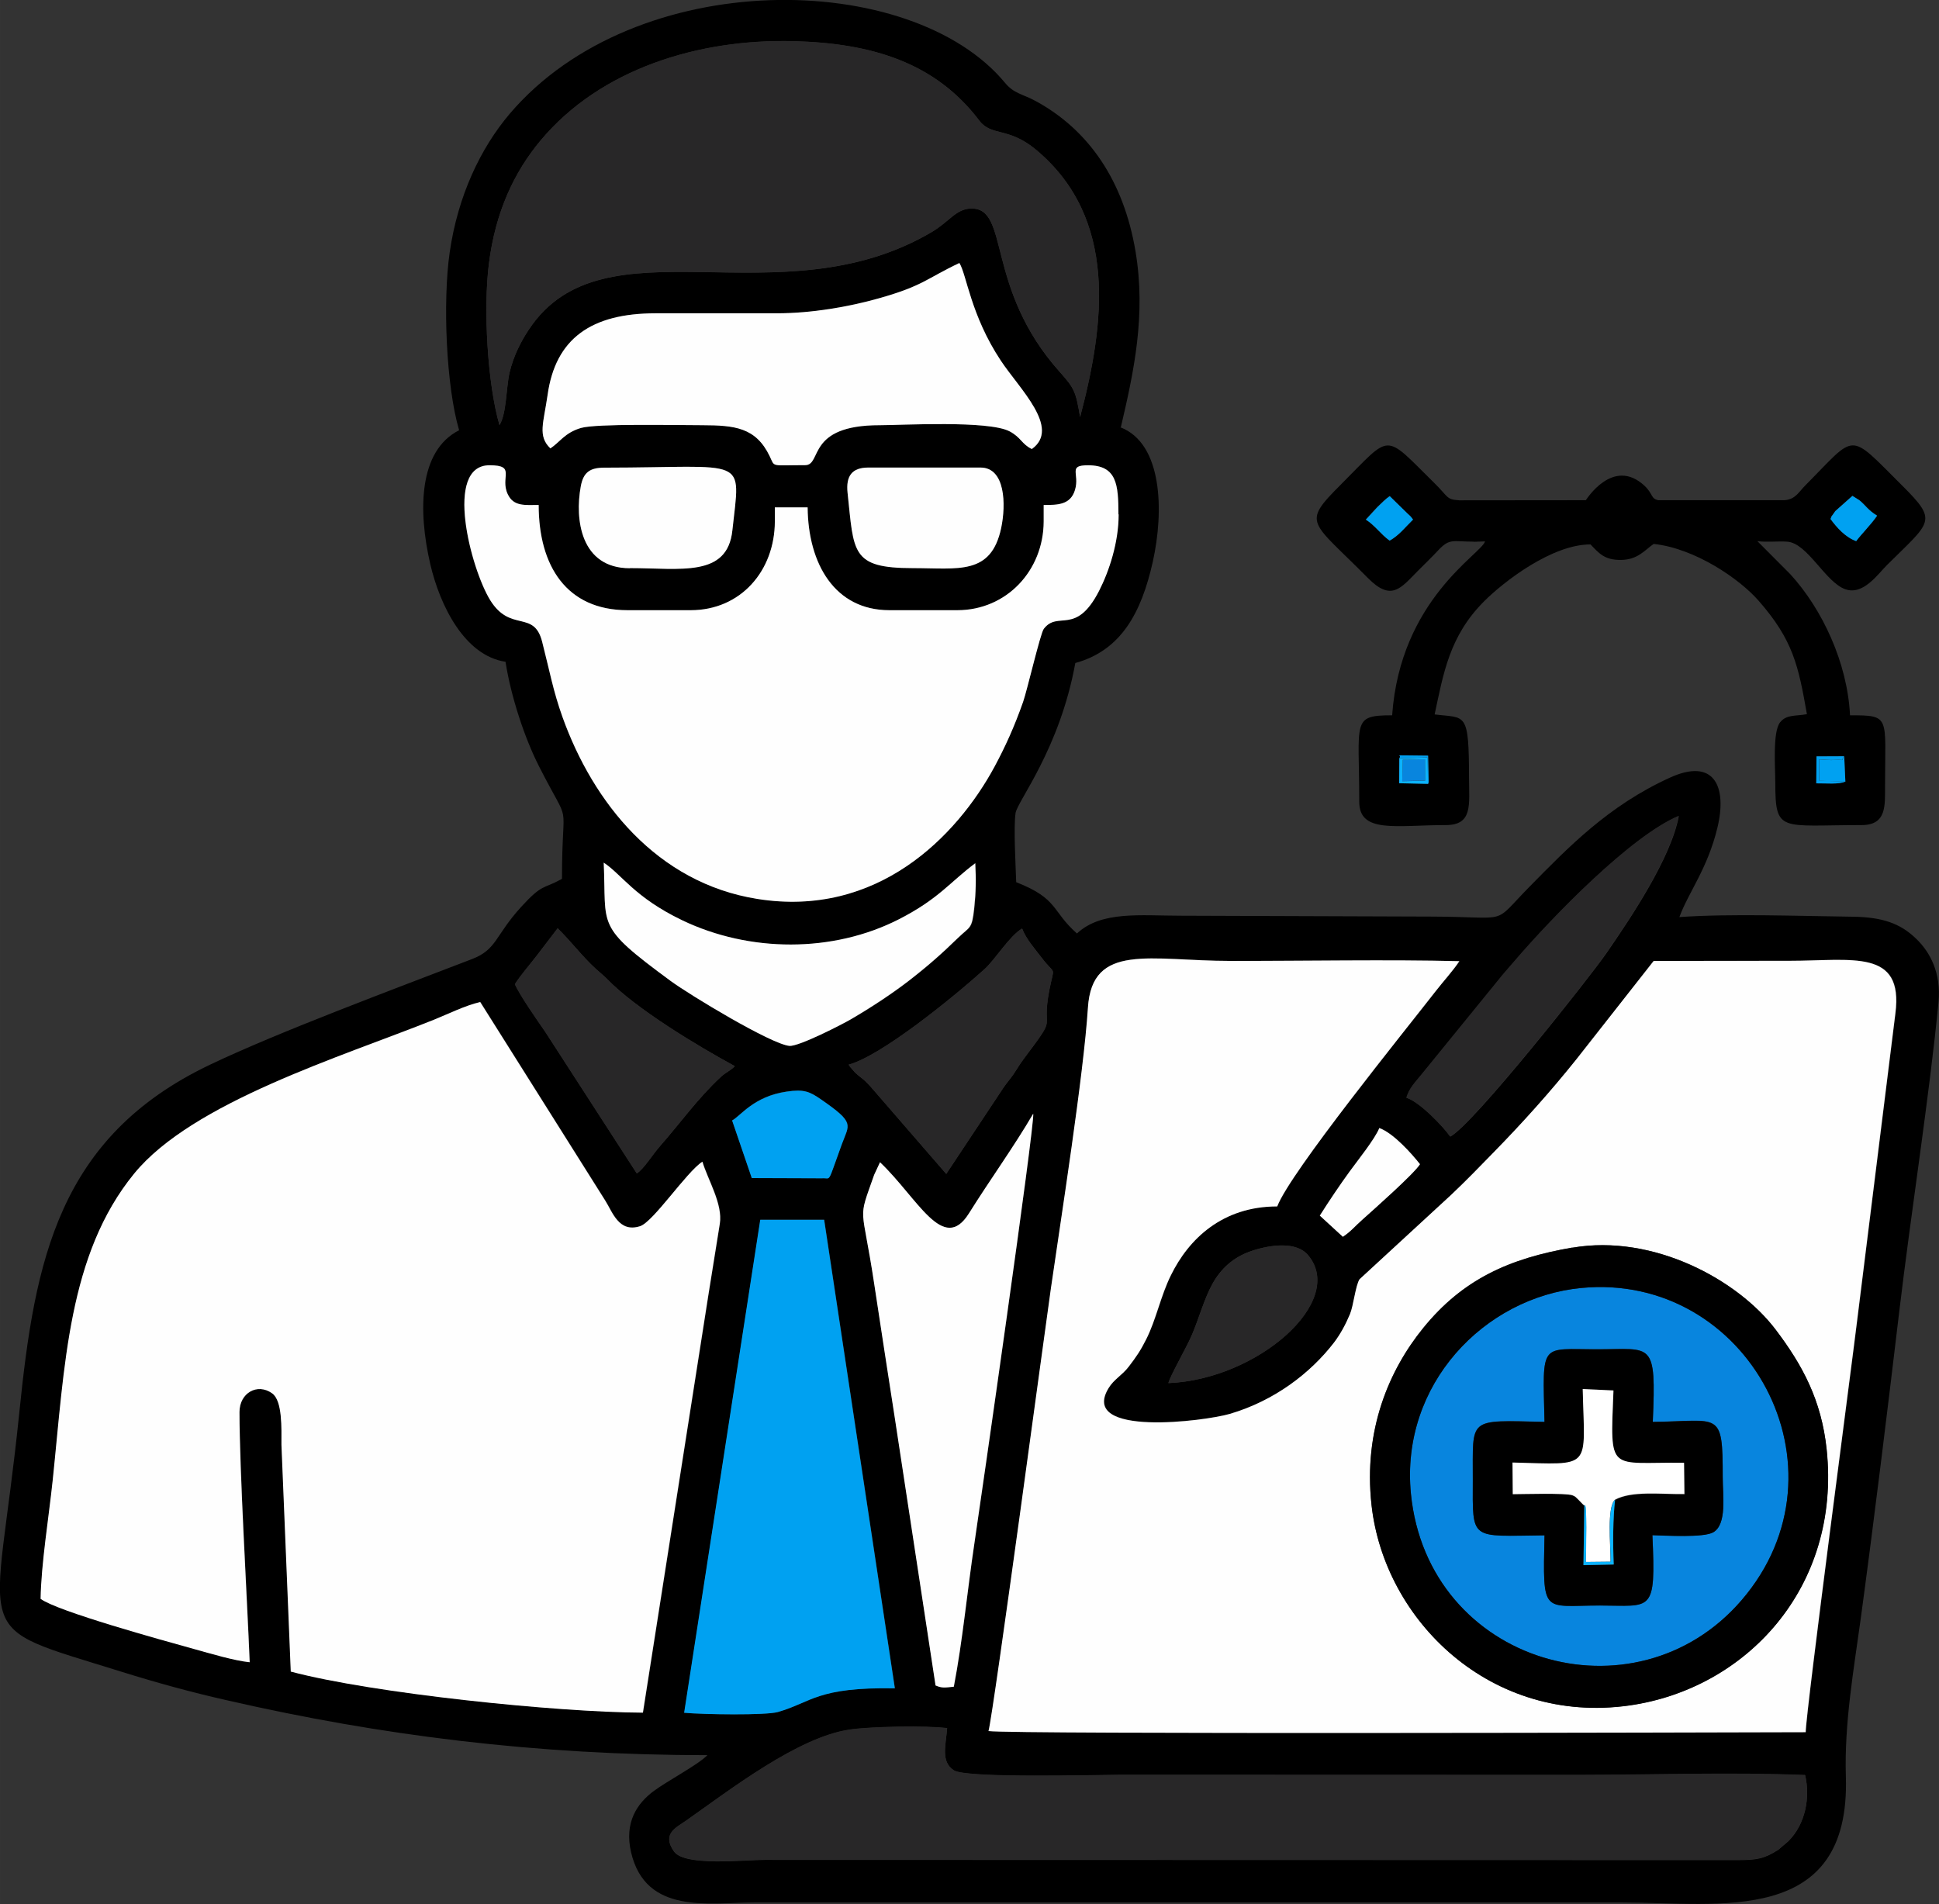 <?xml version="1.0" encoding="UTF-8"?>
<!DOCTYPE svg PUBLIC "-//W3C//DTD SVG 1.1//EN" "http://www.w3.org/Graphics/SVG/1.1/DTD/svg11.dtd">
<!-- Creator: CorelDRAW -->
<svg xmlns="http://www.w3.org/2000/svg" xml:space="preserve" width="17.625mm" height="17.311mm" version="1.1" style="shape-rendering:geometricPrecision; text-rendering:geometricPrecision; image-rendering:optimizeQuality; fill-rule:evenodd; clip-rule:evenodd"
viewBox="0 0 153.85 151.11"
 xmlns:xlink="http://www.w3.org/1999/xlink"
 xmlns:xodm="http://www.corel.com/coreldraw/odm/2003">
 <rect x="0" y="0" width="153.85" height="151.11" fill="#333333" stroke="none"/>
 <defs>
  <style type="text/css">
   <![CDATA[
    .fil0 {fill:black}
    .fil4 {fill:#00A1F1}
    .fil6 {fill:#00A1F1}
    .fil3 {fill:#0885DE}
    .fil7 {fill:#0BB3FE}
    .fil2 {fill:#282728}
    .fil1 {fill:#FEFEFE}
    .fil5 {fill:white}
   ]]>
  </style>
 </defs>
 <g id="Capa_x0020_1">
  <g id="_2731647288128">
   <path class="fil0" d="M143.22 140.84c0.43,1.77 0.04,3.9 -1.32,5.26l-0.81 0.69c-1.14,0.72 -1.7,0.8 -3.19,0.81l-77.17 -0.02c-1.67,-0 -6.4,0.54 -7.25,-0.66 -0.99,-1.4 0.19,-1.9 0.94,-2.43 3.49,-2.45 8.9,-6.65 13.01,-7.24 1.65,-0.24 6.08,-0.33 7.72,-0.11 -0.11,1.38 -0.52,2.67 0.54,3.35 1.01,0.65 11.65,0.35 13.24,0.35l36.35 0.01c5.84,-0.01 12.15,-0.22 17.94,0.01zm-82.89 -44.06l5.07 0 5.61 37.18c-6.18,-0.11 -6.6,1.11 -9.28,1.88 -0.95,0.27 -5.87,0.21 -7.43,0.06l6.04 -39.13zm32.37 12.97c0.17,-0.62 1.42,-2.79 1.84,-3.76 0.56,-1.28 0.98,-2.88 1.65,-4.1 0.65,-1.17 1.61,-2.13 3.15,-2.64 1.49,-0.49 3.52,-0.75 4.44,0.34 3.09,3.66 -4.02,9.88 -11.09,10.16zm-89.46 17.12c0.04,-2.76 0.66,-6.57 0.96,-9.42 0.95,-9.09 1.22,-17.92 6.46,-24.33 4.63,-5.68 16.43,-9.26 23.78,-12.21 1.14,-0.46 2.48,-1.12 3.68,-1.41l9.91 15.74c0.59,0.92 1.07,2.59 2.77,2.05 1.05,-0.33 3.69,-4.31 4.95,-5.12 0.43,1.44 1.63,3.36 1.38,4.93 -0.3,1.9 -0.59,3.71 -0.9,5.61l-5.2 33.18c-6.88,-0.03 -21.49,-1.55 -27.94,-3.26l-0.74 -18c-0.01,-1.29 0.09,-3.49 -0.74,-4.08 -1.18,-0.83 -2.59,-0.03 -2.59,1.48 -0,4.63 0.59,14.66 0.81,19.86 -1.25,-0.12 -3.15,-0.7 -4.41,-1.05 -2.53,-0.71 -10.83,-2.99 -12.16,-3.97zm101.48 -30.42c0.72,-1.15 1.58,-2.42 2.38,-3.52 0.59,-0.81 2.03,-2.61 2.34,-3.43 1.14,0.41 2.6,2.07 3.23,2.87 -0.48,0.77 -3.67,3.59 -4.54,4.37 -0.64,0.57 -0.89,0.94 -1.58,1.39l-1.83 -1.68zm-46.63 -7.55c0.66,-0.34 1.7,-1.92 4.33,-2.29 1.35,-0.19 1.81,-0.01 2.71,0.61 2.74,1.9 2.25,1.96 1.66,3.58 -1.19,3.25 -0.8,2.63 -1.58,2.69l-5.56 -0.02 -1.56 -4.57zm11.74 3.32c3.01,2.87 5.01,7.32 7.06,4.06 1.65,-2.64 3.55,-5.26 5.1,-7.91 0.14,0.8 -4.16,30.68 -4.67,34.11 -0.56,3.73 -0.93,7.71 -1.63,11.36 -0.68,0.07 -0.93,0.13 -1.45,-0.1l-3.23 -21.21c-0.55,-3.56 -1.09,-7.03 -1.63,-10.61 -1,-6.58 -1.35,-4.88 -0.01,-8.7l0.46 -0.99zm-28.97 -14.13c0.43,-0.68 1.12,-1.47 1.7,-2.22l1.69 -2.21c1.16,1.14 1.91,2.19 3.04,3.23 0.32,0.29 0.57,0.48 0.88,0.79 2.31,2.39 7.21,5.33 10.14,6.92 -0.4,0.4 -0.71,0.47 -1.14,0.88 -1.81,1.69 -3.13,3.56 -4.76,5.42 -0.7,0.8 -1.32,1.86 -1.88,2.21l-7.28 -11.26c-0.59,-0.86 -2.03,-2.93 -2.39,-3.75zm26.48 6.39c2.59,-0.71 8.19,-5.25 10.77,-7.57 0.85,-0.77 2,-2.66 2.99,-3.23 0.3,0.81 1,1.6 1.57,2.34 1.11,1.46 0.99,0.5 0.6,2.49 -0.72,3.65 0.81,1.71 -2.07,5.55 -0.36,0.49 -0.48,0.74 -0.82,1.23 -0.25,0.36 -0.51,0.65 -0.79,1.06l-4.51 6.8 -5.72 -6.6c-0.91,-1.06 -0.86,-0.84 -1.52,-1.45l-0.41 -0.47c-0.02,-0.08 -0.07,-0.1 -0.1,-0.15zm11.11 52.88c0.39,-1.46 4.57,-32.51 4.95,-35.12 0.79,-5.49 2.6,-16.95 2.94,-22.29 0.33,-5.2 4.95,-3.72 11.31,-3.71 5.74,0 12.62,-0.12 18.16,0.02 -0.48,0.74 -1.29,1.62 -1.87,2.37 -2.4,3.09 -11.56,14.39 -12.58,17.09 -4.37,0 -7.03,2.59 -8.44,5.47 -0.8,1.63 -1.17,3.52 -1.96,5.08 -0.46,0.9 -0.79,1.39 -1.38,2.16 -0.53,0.7 -1.17,0.99 -1.61,1.72 -2.35,3.9 7.69,2.6 9.64,2.03 3.56,-1.06 6.4,-3.25 8.25,-5.65 0.51,-0.67 0.93,-1.43 1.27,-2.26 0.27,-0.66 0.44,-2.27 0.76,-2.77l7.24 -6.67c1.21,-1.14 2.27,-2.24 3.43,-3.43 2.24,-2.29 4.48,-4.78 6.55,-7.37l6.12 -7.79 10.76 -0.01c5.02,0 9.07,-0.98 8.42,4.16l-3.04 24.41c-0.35,2.94 -4.04,30.83 -4.08,32.64 -6.91,0.02 -63.02,0.17 -64.83,-0.09zm-15.8 -54.37c-1.46,-0.14 -7.86,-4 -9.43,-5.16 -6.02,-4.42 -5.07,-4.22 -5.3,-9.38 1.44,0.95 2.45,2.76 6.22,4.57 5.33,2.56 11.96,2.61 17.23,-0.09 3.14,-1.61 4.02,-2.94 6.04,-4.44 0.07,1.27 0.05,2.34 -0.08,3.54 -0.18,1.74 -0.3,1.44 -1.31,2.41 -1.27,1.23 -2.39,2.23 -3.97,3.45 -1.29,1 -2.9,2.05 -4.46,2.96 -0.68,0.4 -4.2,2.21 -4.93,2.14zm48.96 4.12c0.21,-0.75 0.65,-1.18 1.19,-1.83l6.08 -7.47c0.38,-0.5 0.89,-1.05 1.28,-1.51 3.11,-3.63 9.3,-9.97 13.05,-11.55 -0.62,3.35 -3.85,8.14 -5.74,10.88 -1.29,1.87 -10.53,13.56 -12.39,14.56 -0.54,-0.78 -2.43,-2.75 -3.45,-3.07zm-71.32 -47.91c0.46,1.01 1.38,0.87 2.46,0.87 0,4.84 2.21,8.35 7.05,8.35l5.01 -0c3.96,-0 6.67,-3.12 6.68,-7.05l0 -1.11 2.6 0c0.04,4.5 2.17,8.16 6.49,8.16l5.38 0c3.92,0 6.86,-3.15 6.86,-7.05l-0 -1.3c1.06,0 2.14,0.01 2.49,-1.21 0.38,-1.3 -0.6,-1.94 1.03,-1.94 2.29,0 2.41,1.55 2.41,3.89 -0,2.21 -0.75,4.49 -1.55,6.06 -1.85,3.61 -3.26,1.54 -4.39,3.02 -0.27,0.35 -1.32,4.88 -1.64,5.79 -0.69,1.97 -1.43,3.59 -2.27,5.15 -3,5.56 -9.31,12.01 -18.82,10.49 -7.97,-1.27 -13.03,-7.67 -15.45,-14.41 -0.75,-2.08 -1.03,-3.69 -1.62,-5.99 -0.66,-2.57 -2.52,-0.71 -4.12,-3.3 -1.53,-2.47 -3.71,-10.72 -0.05,-10.71 2.14,0 0.81,0.93 1.43,2.28zm9.69 5.88c-3.91,0 -4.38,-3.87 -3.9,-6.49 0.2,-1.1 0.71,-1.49 1.86,-1.49 11.48,-0 10.82,-1.03 10.17,4.98 -0.41,3.76 -4.11,2.99 -8.13,2.99zm22.44 -0c-4.92,0 -4.66,-1.24 -5.17,-5.98 -0.14,-1.33 0.34,-2 1.65,-2l8.9 0c1.97,0 2.03,2.93 1.64,4.79 -0.8,3.78 -3.39,3.19 -7.02,3.19zm-10.76 -20.22c2.73,0 5.7,-0.51 8.09,-1.19 3.52,-1 3.76,-1.57 6.38,-2.8 0.56,0.88 0.88,4.13 3.29,7.75 1.5,2.26 4.77,5.35 2.46,7.01 -0.8,-0.38 -0.85,-0.91 -1.76,-1.4 -1.66,-0.88 -8.62,-0.49 -10.3,-0.49 -5.88,-0.01 -4.56,3.18 -5.93,3.17 -2.77,-0 -2.38,0.19 -2.81,-0.71 -1.11,-2.29 -2.78,-2.46 -5.35,-2.46 -2.15,-0.01 -8.41,-0.15 -9.63,0.22 -1.28,0.38 -1.65,1.11 -2.42,1.62 -1.03,-0.99 -0.54,-2.01 -0.22,-4.26 0.63,-4.47 3.47,-6.46 8.57,-6.46l9.64 0zm-22.03 8.87c-0.97,-3.34 -1.28,-9.28 -0.84,-12.78 0.51,-4.12 2,-7.29 4.12,-9.82 4.76,-5.67 12.54,-8.05 20.05,-7.86 6.21,0.16 11.25,1.69 14.74,6.3 0.98,1.29 2.29,0.47 4.52,2.33 6.52,5.46 5.43,13.82 3.48,21.2 -0.34,-2.05 -0.47,-2.3 -1.61,-3.58 -5.96,-6.66 -3.94,-13.03 -7.03,-12.97 -1.21,0.02 -1.73,1.04 -3.14,1.87 -12.11,7.13 -26,-1.25 -31.95,7.72 -0.63,0.95 -1.22,2.08 -1.54,3.43 -0.27,1.17 -0.23,3.25 -0.8,4.17zm49.29 0.23c1.05,-4.47 2.02,-8.96 1.18,-14 -0.94,-5.62 -3.71,-9.64 -7.9,-11.93 -1.04,-0.57 -1.74,-0.59 -2.45,-1.45 -7.45,-9.01 -29.29,-9.31 -39.3,2.44 -2.31,2.72 -4.12,6.5 -4.77,11.01 -0.56,3.89 -0.28,10.63 0.75,14.11 -3.22,1.62 -3.27,6.38 -2.29,10.62 0.76,3.28 2.72,7.27 5.97,7.75 0.44,2.82 1.54,6.1 2.65,8.28 2.67,5.26 1.83,2.08 1.83,8.94 -0.04,0.03 -0.09,0.06 -0.12,0.07 -1.37,0.75 -1.43,0.32 -3.08,2.12 -2.14,2.33 -1.94,3.42 -3.96,4.19 -6.29,2.42 -15.4,5.81 -20.76,8.37 -12.04,5.73 -13.91,15.55 -15.13,27.53 -1.9,18.66 -4.32,16.76 8.13,20.65 2.75,0.86 5.44,1.6 8.31,2.25 12.16,2.79 24.54,4.36 38.15,4.36 -0.75,0.77 -3.14,2.02 -4.25,2.84 -1.35,1 -2.35,2.51 -1.81,4.86 1.16,5 6.24,3.99 9.73,3.99l55.27 -0c4.57,0 9.15,0 13.73,0 7.57,0 18.05,1.94 17.66,-10.02 -0.13,-4.2 0.63,-8.48 1.18,-12.5 1.1,-8.13 2.09,-16.25 3.06,-24.4 0.91,-7.68 2.41,-17.23 3.11,-24.52 0.22,-2.3 -0.65,-3.96 -1.78,-5.04 -1.25,-1.21 -2.67,-1.71 -5.05,-1.74 -4.2,-0.05 -9.64,-0.26 -13.73,0.03 0.72,-1.96 2.24,-3.85 3.02,-7.1 0.78,-3.24 -0.24,-5.58 -3.78,-3.96 -4.89,2.23 -8.05,5.52 -11.16,8.68 -3.03,3.08 -1.37,2.36 -7.74,2.34l-19.85 -0.07c-3.28,0 -6.34,-0.4 -8.29,1.41 -2.03,-1.79 -1.45,-2.75 -4.82,-4.07 -0.04,-1.28 -0.22,-4.37 -0.05,-5.49 0.15,-0.95 3.5,-5.07 4.74,-11.9 3.64,-1 5.24,-4 6.14,-8 0.92,-4.1 0.76,-9.42 -2.55,-10.7z"/>
   <path class="fil1" d="M124.75 99c6.45,-1.11 13.16,2.56 16.14,6.51 2.12,2.8 3.63,5.59 4.04,9.5 1.14,11 -6.45,19 -15.65,20.31 -10.98,1.56 -19.45,-6.72 -20.46,-15.9 -0.66,-5.97 1.41,-10.72 4.08,-14.02 3.17,-3.92 6.88,-5.55 11.85,-6.41zm-46.31 38.36c1.81,0.26 57.91,0.11 64.83,0.09 0.04,-1.81 3.73,-29.7 4.08,-32.64l3.04 -24.41c0.65,-5.14 -3.41,-4.16 -8.42,-4.16l-10.76 0.01 -6.12 7.79c-2.07,2.59 -4.3,5.07 -6.55,7.37 -1.16,1.19 -2.22,2.29 -3.43,3.43l-7.24 6.67c-0.32,0.5 -0.48,2.11 -0.76,2.77 -0.35,0.83 -0.76,1.59 -1.27,2.26 -1.85,2.4 -4.69,4.6 -8.25,5.65 -1.95,0.58 -11.99,1.87 -9.64,-2.03 0.44,-0.73 1.08,-1.02 1.61,-1.72 0.59,-0.77 0.93,-1.26 1.38,-2.16 0.79,-1.56 1.15,-3.45 1.96,-5.08 1.41,-2.88 4.08,-5.47 8.44,-5.47 1.02,-2.7 10.18,-14 12.58,-17.09 0.58,-0.75 1.38,-1.62 1.87,-2.37 -5.54,-0.14 -12.42,-0.01 -18.16,-0.02 -6.36,-0 -10.98,-1.49 -11.31,3.71 -0.34,5.34 -2.15,16.8 -2.94,22.29 -0.38,2.61 -4.55,33.66 -4.95,35.12z"/>
   <path class="fil1" d="M3.24 126.88c1.33,0.98 9.63,3.27 12.16,3.97 1.26,0.35 3.16,0.92 4.41,1.05 -0.21,-5.19 -0.81,-15.23 -0.81,-19.86 0,-1.51 1.42,-2.32 2.59,-1.48 0.83,0.59 0.74,2.79 0.74,4.08l0.74 18c6.46,1.72 21.06,3.23 27.94,3.26l5.2 -33.18c0.31,-1.9 0.6,-3.71 0.9,-5.61 0.25,-1.57 -0.95,-3.49 -1.38,-4.93 -1.26,0.81 -3.9,4.79 -4.95,5.12 -1.69,0.54 -2.18,-1.13 -2.77,-2.05l-9.91 -15.74c-1.2,0.28 -2.54,0.95 -3.68,1.41 -7.34,2.94 -19.14,6.53 -23.78,12.21 -5.24,6.42 -5.51,15.24 -6.46,24.33 -0.3,2.86 -0.92,6.66 -0.96,9.42z"/>
   <path class="fil1" d="M88.74 40.81c0,-2.34 -0.12,-3.89 -2.41,-3.89 -1.63,-0 -0.65,0.64 -1.03,1.94 -0.36,1.23 -1.43,1.21 -2.49,1.21l0 1.3c-0.01,3.9 -2.94,7.05 -6.86,7.05l-5.38 0c-4.32,0 -6.45,-3.66 -6.49,-8.16l-2.6 -0 -0 1.11c-0.01,3.93 -2.71,7.05 -6.68,7.05l-5.01 0c-4.84,0 -7.05,-3.51 -7.05,-8.35 -1.08,0 -2,0.14 -2.46,-0.87 -0.62,-1.35 0.7,-2.28 -1.43,-2.28 -3.66,-0.01 -1.48,8.24 0.05,10.71 1.61,2.59 3.47,0.73 4.12,3.3 0.59,2.3 0.87,3.9 1.62,5.99 2.42,6.74 7.47,13.14 15.45,14.41 9.5,1.52 15.82,-4.94 18.82,-10.49 0.84,-1.56 1.58,-3.18 2.27,-5.15 0.32,-0.91 1.37,-5.44 1.64,-5.79 1.13,-1.48 2.54,0.59 4.39,-3.02 0.8,-1.57 1.55,-3.84 1.55,-6.06z"/>
   <path class="fil2" d="M39.63 33.73c0.57,-0.92 0.52,-3 0.8,-4.17 0.32,-1.36 0.91,-2.48 1.54,-3.43 5.95,-8.96 19.84,-0.59 31.95,-7.72 1.41,-0.83 1.92,-1.85 3.14,-1.87 3.09,-0.05 1.07,6.31 7.03,12.97 1.15,1.28 1.28,1.53 1.61,3.58 1.95,-7.37 3.04,-15.74 -3.48,-21.2 -2.23,-1.86 -3.54,-1.04 -4.52,-2.33 -3.49,-4.6 -8.53,-6.14 -14.74,-6.3 -7.51,-0.19 -15.29,2.18 -20.05,7.86 -2.12,2.53 -3.6,5.7 -4.12,9.82 -0.44,3.5 -0.13,9.44 0.84,12.78z"/>
   <path class="fil2" d="M143.22 140.84c-5.79,-0.23 -12.09,-0.02 -17.94,-0.01l-36.35 -0.01c-1.59,0 -12.23,0.3 -13.24,-0.35 -1.06,-0.68 -0.65,-1.96 -0.54,-3.35 -1.64,-0.22 -6.07,-0.13 -7.72,0.11 -4.11,0.59 -9.52,4.79 -13.01,7.24 -0.76,0.53 -1.94,1.03 -0.94,2.43 0.85,1.2 5.58,0.66 7.25,0.66l77.17 0.02c1.49,-0.01 2.05,-0.09 3.19,-0.81l0.81 -0.69c1.36,-1.35 1.75,-3.49 1.32,-5.26z"/>
   <path class="fil0" d="M146.33 60.01l0.09 2c-0.51,0.24 -1.57,0.13 -2.3,0.14l0.02 -2.14 2.19 -0.01zm-35.3 0.16c0.25,-0.27 -0.41,-0.23 0.53,-0.23l1.76 0.02 0.05 2.1c-0.01,0.03 -0.03,0.09 -0.05,0.13l-2.29 -0.05 0.01 -1.97zm34.21 -18.99c0.19,-0.45 0,-0.07 0.22,-0.4 0.03,-0.05 0.13,-0.18 0.16,-0.23l1.36 -1.21 0.56 0.35c0.5,0.41 0.68,0.78 1.4,1.22 -0.45,0.67 -1.29,1.5 -1.66,2.02 -0.86,-0.3 -1.57,-1.11 -2.04,-1.76zm-35.94 -0.97c0.35,-0.33 0.63,-0.62 0.96,-0.85l1.38 1.35c0.32,0.31 0.2,0.15 0.47,0.51 -0.59,0.58 -1.12,1.27 -1.86,1.67 -0.71,-0.51 -1.16,-1.21 -1.89,-1.67l0.93 -1.01zm7.64 2.78l0.89 -0.03c-0.28,1 -6.72,4.58 -7.37,13.8 -3.25,-0 -2.61,0.44 -2.61,6.86 0,2.54 2.95,1.85 6.86,1.85 2.15,0 1.86,-1.59 1.85,-3.71 -0.01,-5.37 -0.25,-4.76 -2.73,-5.07 0.7,-3.24 1.16,-6.2 3.91,-8.96 1.58,-1.59 5.42,-4.54 8.46,-4.53 0.69,0.72 1.11,1.24 2.41,1.23 1.34,-0.01 1.89,-0.78 2.6,-1.27 3.28,0.35 6.8,2.76 8.33,4.51 2.73,3.12 3.15,5.13 3.83,9 -0.94,0.17 -1.62,0.01 -2.13,0.65 -0.6,0.75 -0.38,3.6 -0.38,4.81 0.01,3.98 0.41,3.34 6.85,3.34 2.02,0 1.85,-1.59 1.86,-3.15 0,-5.5 0.46,-5.56 -2.78,-5.56 -0.2,-4.14 -2.19,-8.42 -4.75,-11.21l-2.6 -2.61c0.8,0.1 1.58,-0.01 2.36,0.04 1.63,0.11 3.03,3.23 4.63,3.78 1.42,0.49 2.58,-1.22 3.29,-1.92 3.51,-3.49 4.08,-3.45 1.21,-6.31 -4.36,-4.33 -3.56,-4.17 -7.7,0 -0.5,0.5 -0.76,1.09 -1.63,1.16l-10.02 0c-0.6,-0.11 -0.42,-0.51 -1.09,-1.14 -2.51,-2.34 -4.65,1.14 -4.66,1.14l-10.03 0.01c-1.06,-0.06 -0.86,-0.26 -1.98,-1.36 -4.1,-4.04 -3.35,-3.97 -7.42,0.1 -3.16,3.16 -2.41,2.82 2.13,7.42 1.88,1.9 2.61,0.81 3.98,-0.57 0.6,-0.6 1.08,-1.06 1.66,-1.68 0.87,-0.91 1.14,-0.63 2.75,-0.63z"/>
   <path class="fil3" d="M122.55 112.83c-0.15,-6.44 -0.39,-5.76 4.22,-5.77 4.33,-0 4.65,-0.72 4.37,5.76 5.34,-0.05 5.55,-0.99 5.55,4.41 0,1.42 0.35,3.72 -0.75,4.35 -0.76,0.44 -3.74,0.26 -4.83,0.23 0.29,6.25 -0.03,5.58 -4.16,5.58 -4.59,-0 -4.54,0.82 -4.4,-5.57 -5.95,0.06 -5.7,0.49 -5.69,-4.41 0.01,-4.99 -0.47,-4.72 5.69,-4.59zm-10.6 5.7c1.33,13.51 17.79,18.27 26.24,8.44 8.98,-10.45 0.48,-26.04 -12.72,-24.77 -7.7,0.74 -14.37,7.66 -13.52,16.33z"/>
   <path class="fil4" d="M54.29 135.91c1.56,0.14 6.48,0.21 7.43,-0.06 2.69,-0.77 3.1,-1.99 9.28,-1.88l-5.61 -37.18 -5.07 -0 -6.04 39.13z"/>
   <path class="fil1" d="M61.66 24.86l-9.64 0c-5.09,0 -7.94,1.99 -8.57,6.46 -0.32,2.25 -0.81,3.27 0.22,4.26 0.77,-0.51 1.14,-1.24 2.42,-1.62 1.23,-0.36 7.48,-0.22 9.63,-0.22 2.57,0.01 4.25,0.17 5.35,2.46 0.43,0.9 0.04,0.71 2.81,0.71 1.38,0 0.05,-3.18 5.93,-3.17 1.68,0 8.64,-0.4 10.3,0.49 0.91,0.48 0.96,1.02 1.76,1.4 2.31,-1.66 -0.96,-4.75 -2.46,-7.01 -2.4,-3.62 -2.72,-6.87 -3.29,-7.75 -2.62,1.24 -2.86,1.81 -6.38,2.8 -2.39,0.68 -5.36,1.19 -8.09,1.19z"/>
   <path class="fil0" d="M111.95 118.53c-0.85,-8.67 5.82,-15.59 13.52,-16.33 13.2,-1.27 21.7,14.32 12.72,24.77 -8.45,9.83 -24.9,5.07 -26.24,-8.44zm12.81 -19.53c-4.97,0.86 -8.68,2.49 -11.85,6.41 -2.67,3.29 -4.74,8.05 -4.08,14.02 1.02,9.18 9.49,17.46 20.46,15.9 9.21,-1.31 16.8,-9.31 15.65,-20.31 -0.41,-3.91 -1.92,-6.7 -4.04,-9.5 -2.99,-3.95 -9.69,-7.62 -16.14,-6.51z"/>
   <path class="fil1" d="M69.82 92.23l-0.46 0.99c-1.34,3.82 -0.98,2.11 0.01,8.7 0.54,3.58 1.08,7.05 1.63,10.61l3.23 21.21c0.52,0.23 0.76,0.17 1.45,0.1 0.7,-3.64 1.07,-7.63 1.63,-11.36 0.51,-3.42 4.81,-33.3 4.67,-34.11 -1.55,2.65 -3.45,5.27 -5.1,7.91 -2.04,3.26 -4.05,-1.2 -7.06,-4.06z"/>
   <path class="fil0" d="M128.15 119.01c-0.17,1.44 -0.18,3.45 -0.11,5.14l-2.4 0.05 0.07 -4.71c-0.04,-0.03 -0.08,-0.08 -0.11,-0.1l-0.4 -0.41c-0.17,-0.15 -0.16,-0.2 -0.42,-0.3 -0.51,-0.21 -4.05,-0.1 -4.74,-0.09l-0.02 -2.51c6.39,0.16 5.72,0.61 5.57,-5.83l2.44 0.11c-0.27,6.67 -0.42,5.67 5.6,5.74l0.03 2.48c-1.96,0.02 -4.18,-0.27 -5.51,0.45zm-5.6 -6.18c-6.15,-0.13 -5.67,-0.4 -5.69,4.59 -0.01,4.9 -0.26,4.47 5.69,4.41 -0.14,6.4 -0.19,5.57 4.4,5.57 4.12,0 4.44,0.67 4.16,-5.58 1.09,0.03 4.07,0.21 4.83,-0.23 1.1,-0.64 0.75,-2.94 0.75,-4.35 -0,-5.39 -0.22,-4.46 -5.55,-4.41 0.28,-6.48 -0.04,-5.76 -4.37,-5.76 -4.61,0.01 -4.37,-0.68 -4.22,5.77z"/>
   <path class="fil1" d="M77.39 68.49c-2.02,1.51 -2.9,2.83 -6.04,4.44 -5.27,2.7 -11.9,2.65 -17.23,0.09 -3.77,-1.81 -4.78,-3.62 -6.22,-4.57 0.24,5.15 -0.72,4.95 5.3,9.38 1.57,1.15 7.98,5.02 9.43,5.16 0.74,0.07 4.26,-1.74 4.93,-2.14 1.56,-0.91 3.16,-1.97 4.46,-2.96 1.58,-1.22 2.71,-2.22 3.97,-3.45 1,-0.97 1.12,-0.67 1.31,-2.41 0.13,-1.21 0.15,-2.27 0.08,-3.54z"/>
   <path class="fil2" d="M111.6 87.11c1.03,0.32 2.92,2.29 3.45,3.07 1.86,-1 11.1,-12.69 12.39,-14.56 1.89,-2.73 5.12,-7.53 5.74,-10.88 -3.75,1.58 -9.94,7.92 -13.05,11.55 -0.39,0.46 -0.89,1.01 -1.28,1.51l-6.08 7.47c-0.53,0.65 -0.97,1.09 -1.19,1.83z"/>
   <path class="fil2" d="M40.85 78.1c0.35,0.83 1.79,2.9 2.39,3.75l7.28 11.26c0.56,-0.35 1.17,-1.41 1.88,-2.21 1.63,-1.87 2.95,-3.73 4.76,-5.42 0.43,-0.41 0.75,-0.47 1.14,-0.88 -2.93,-1.59 -7.83,-4.53 -10.14,-6.92 -0.31,-0.32 -0.56,-0.5 -0.88,-0.79 -1.14,-1.04 -1.89,-2.09 -3.04,-3.23l-1.69 2.21c-0.58,0.75 -1.27,1.54 -1.7,2.22z"/>
   <path class="fil2" d="M67.33 84.48c0.03,0.05 0.08,0.06 0.1,0.15l0.41 0.47c0.65,0.6 0.6,0.38 1.52,1.45l5.72 6.6 4.51 -6.8c0.27,-0.41 0.53,-0.7 0.79,-1.06 0.34,-0.49 0.45,-0.74 0.82,-1.23 2.89,-3.84 1.36,-1.9 2.07,-5.55 0.39,-1.99 0.52,-1.03 -0.6,-2.49 -0.57,-0.75 -1.27,-1.54 -1.57,-2.34 -0.99,0.57 -2.14,2.46 -2.99,3.23 -2.58,2.32 -8.18,6.86 -10.77,7.57z"/>
   <path class="fil1" d="M49.98 45.08c4.02,0 7.73,0.76 8.13,-2.99 0.65,-6.01 1.31,-4.99 -10.17,-4.98 -1.15,0 -1.66,0.39 -1.86,1.49 -0.48,2.61 -0.01,6.49 3.9,6.49z"/>
   <path class="fil1" d="M72.42 45.08c3.63,0 6.22,0.59 7.02,-3.19 0.39,-1.86 0.33,-4.79 -1.64,-4.79l-8.9 0c-1.3,0 -1.79,0.67 -1.65,2 0.51,4.73 0.25,5.98 5.17,5.98z"/>
   <path class="fil2" d="M92.7 109.75c7.07,-0.28 14.18,-6.49 11.09,-10.16 -0.92,-1.09 -2.95,-0.84 -4.44,-0.34 -1.54,0.51 -2.51,1.47 -3.15,2.64 -0.67,1.22 -1.09,2.82 -1.65,4.1 -0.42,0.97 -1.68,3.14 -1.84,3.76z"/>
   <path class="fil5" d="M125.71 119.48c0.23,-0.57 0.13,3.71 0.11,4.46l1.97 -0.02c-0,-1.43 -0.3,-4.32 0.35,-4.92 1.33,-0.72 3.55,-0.43 5.51,-0.45l-0.03 -2.48c-6.02,-0.07 -5.87,0.93 -5.6,-5.74l-2.44 -0.11c0.15,6.44 0.82,5.99 -5.57,5.83l0.02 2.51c0.69,-0 4.23,-0.11 4.74,0.09 0.26,0.1 0.25,0.15 0.42,0.3l0.4 0.41c0.02,0.02 0.07,0.07 0.11,0.1z"/>
   <path class="fil6" d="M58.09 88.91l1.56 4.57 5.56 0.02c0.78,-0.06 0.39,0.56 1.58,-2.69 0.59,-1.62 1.09,-1.68 -1.66,-3.58 -0.91,-0.63 -1.36,-0.81 -2.71,-0.61 -2.63,0.38 -3.67,1.95 -4.33,2.29z"/>
   <path class="fil1" d="M104.72 96.46l1.83 1.68c0.68,-0.46 0.93,-0.82 1.58,-1.39 0.87,-0.78 4.06,-3.6 4.54,-4.37 -0.63,-0.8 -2.09,-2.46 -3.23,-2.87 -0.31,0.82 -1.75,2.62 -2.34,3.43 -0.8,1.1 -1.66,2.38 -2.38,3.52z"/>
   <path class="fil6" d="M145.24 41.18c0.47,0.65 1.18,1.46 2.04,1.76 0.38,-0.52 1.21,-1.35 1.66,-2.02 -0.73,-0.44 -0.9,-0.81 -1.4,-1.22l-0.56 -0.35 -1.36 1.21c-0.03,0.04 -0.13,0.18 -0.16,0.23 -0.22,0.33 -0.03,-0.05 -0.22,0.4z"/>
   <path class="fil6" d="M108.37 41.23c0.73,0.46 1.18,1.16 1.89,1.67 0.74,-0.4 1.27,-1.1 1.86,-1.67 -0.27,-0.36 -0.15,-0.2 -0.47,-0.51l-1.38 -1.35c-0.33,0.22 -0.61,0.52 -0.96,0.85l-0.93 1.01z"/>
   <path class="fil6" d="M146.42 62.02l-0.09 -2c-0.34,0.46 0.18,0.23 -0.81,0.29 -0.29,0.02 -0.86,-0.03 -1.17,-0.05l-0 1.69 2.08 0.08z"/>
   <polygon class="fil3" points="111.26,61.98 113.08,61.94 113.07,60.25 111.3,60.28 "/>
   <path class="fil7" d="M125.71 119.48l-0.07 4.71 2.4 -0.05c-0.07,-1.69 -0.06,-3.7 0.11,-5.14 -0.65,0.6 -0.36,3.48 -0.35,4.92l-1.97 0.02c0.02,-0.75 0.12,-5.03 -0.11,-4.46z"/>
   <path class="fil7" d="M111.3 60.28l1.77 -0.02 0.01 1.69 -1.82 0.04 0.04 -1.7zm2.01 1.92l-0.04 -2.09 -2.24 0.07 -0.01 1.97 2.29 0.05z"/>
   <path class="fil6" d="M146.42 62.02l-2.08 -0.08 0 -1.69c0.31,0.02 0.88,0.07 1.17,0.05 0.99,-0.06 0.47,0.16 0.81,-0.29l-2.19 0.01 -0.02 2.14c0.73,-0.01 1.79,0.1 2.3,-0.14z"/>
   <path class="fil6" d="M113.31 62.19c0.02,-0.04 0.05,-0.1 0.05,-0.13l-0.05 -2.1 -1.76 -0.02c-0.93,0 -0.28,-0.04 -0.53,0.23l2.24 -0.07 0.04 2.09z"/>
  </g>
 </g>
</svg>

